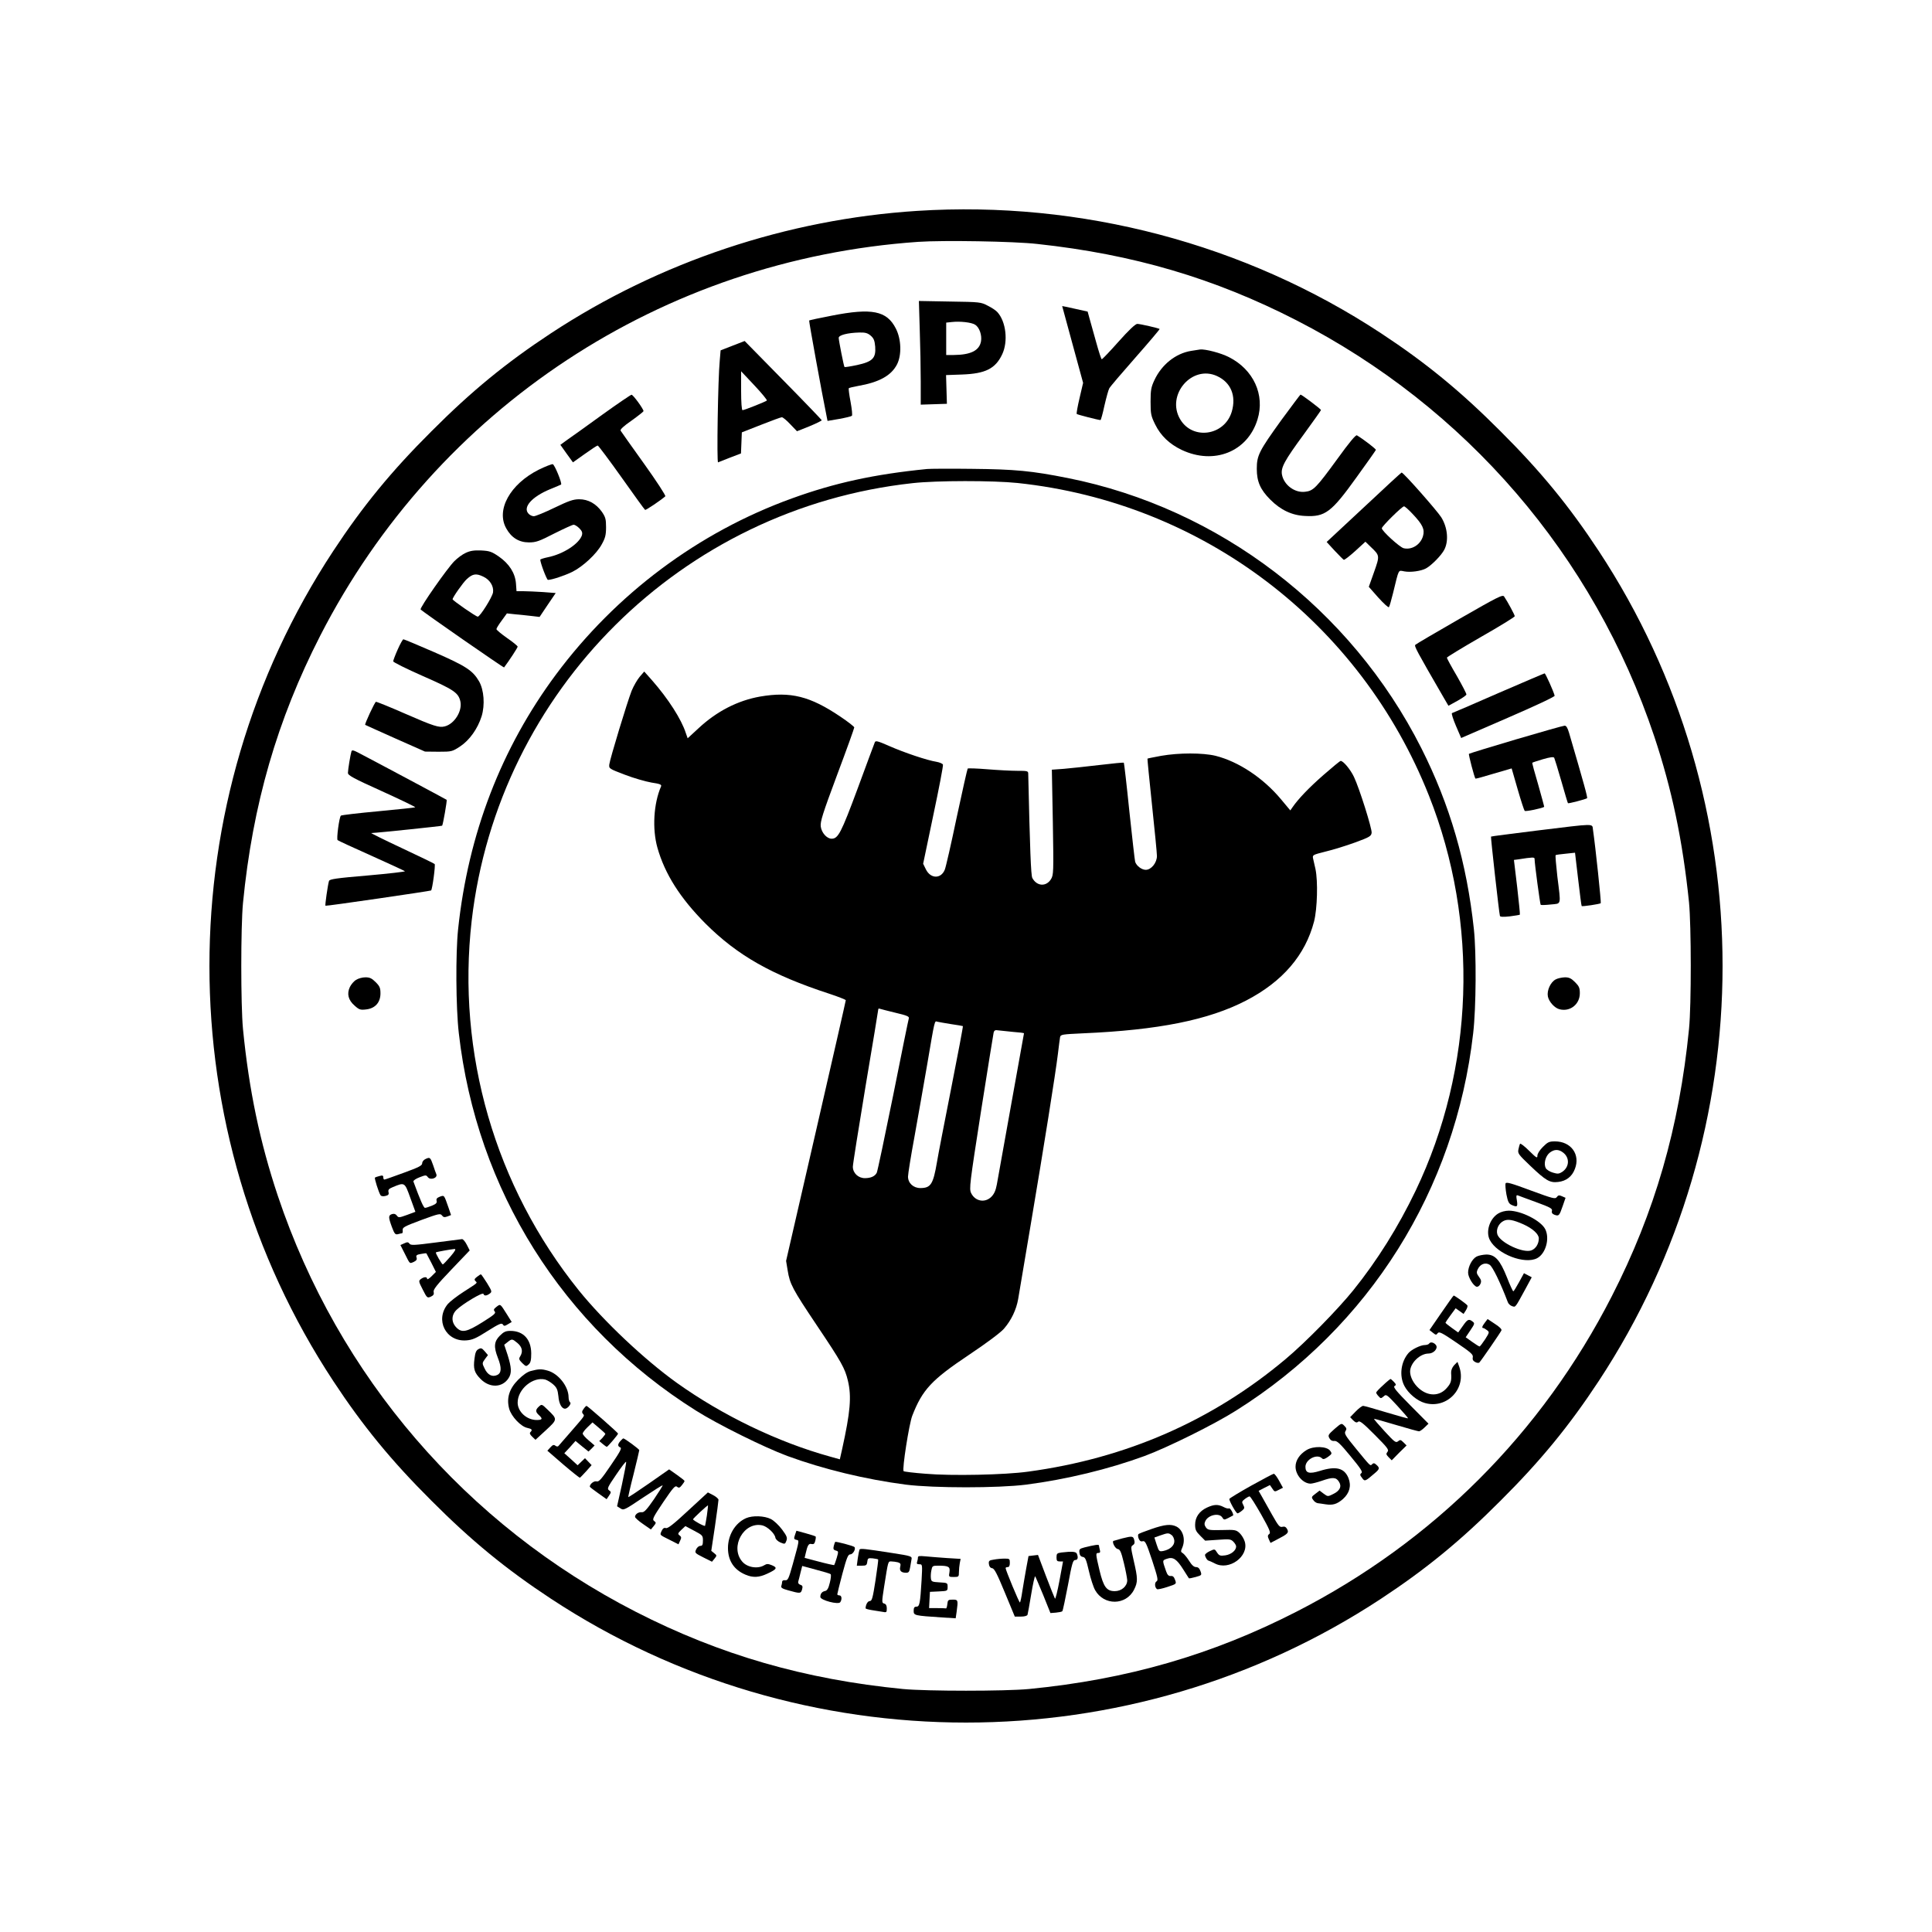 <?xml version="1.0" standalone="no"?>
<!DOCTYPE svg PUBLIC "-//W3C//DTD SVG 20010904//EN"
 "http://www.w3.org/TR/2001/REC-SVG-20010904/DTD/svg10.dtd">
<svg version="1.0" xmlns="http://www.w3.org/2000/svg"
 width="1366pt" height="1366pt" viewBox="0 0 1366 1366"
 preserveAspectRatio="xMidYMid meet">
<g transform="translate(0,1366) scale(0.1,-0.1)"
fill="#000000" stroke="none">
<path d="M6485 12169 c-920 -59 -1821 -360 -2589 -865 -319 -210 -564 -411
-846 -694 -283 -282 -484 -527 -694 -846 -1167 -1773 -1167 -4095 0 -5868 210
-319 411 -564 694 -846 282 -283 527 -484 846 -694 1773 -1167 4095 -1167
5868 0 319 210 564 411 846 694 283 282 484 527 694 846 1167 1773 1167 4095
0 5868 -210 319 -411 564 -694 846 -282 283 -527 484 -846 694 -962 633 -2122
939 -3279 865z m850 -234 c677 -73 1251 -242 1830 -539 1200 -615 2103 -1664
2531 -2942 125 -375 201 -736 246 -1174 16 -164 17 -725 0 -895 -69 -697 -242
-1296 -546 -1890 -495 -968 -1263 -1736 -2231 -2231 -594 -304 -1194 -478
-1890 -546 -170 -16 -720 -16 -890 0 -696 68 -1296 242 -1890 546 -1200 615
-2103 1664 -2531 2942 -126 377 -204 749 -246 1179 -16 170 -16 720 0 890 68
696 242 1296 546 1890 825 1610 2416 2659 4228 2785 175 12 677 4 843 -15z"/>
<path d="M6503 11328 c4 -111 7 -276 7 -366 l0 -163 93 3 92 3 -3 101 -3 102
113 4 c165 6 236 41 284 143 43 91 27 231 -34 298 -9 11 -39 31 -67 45 -49 26
-55 27 -269 30 l-219 4 6 -204z m392 36 c30 -19 49 -75 41 -118 -12 -65 -73
-95 -193 -96 l-53 0 0 114 0 115 38 4 c59 7 141 -2 167 -19z"/>
<path d="M7510 11496 c0 -1 33 -123 74 -272 l74 -271 -25 -107 c-14 -59 -23
-110 -20 -113 6 -5 153 -43 168 -43 3 0 16 46 28 103 13 56 28 111 34 121 5
11 89 109 185 218 96 109 173 200 171 202 -8 6 -138 36 -158 36 -13 0 -60 -44
-132 -125 -61 -69 -115 -125 -119 -125 -4 0 -21 53 -39 118 -18 64 -39 140
-47 168 l-14 51 -90 20 c-50 11 -90 20 -90 19z"/>
<path d="M5880 11428 c-85 -16 -157 -32 -159 -34 -3 -2 90 -514 125 -685 l5
-25 82 14 c45 8 86 18 90 22 5 4 0 48 -9 98 -10 51 -15 94 -13 97 3 3 32 10
65 16 150 26 235 73 276 152 34 66 31 178 -8 254 -64 126 -169 147 -454 91z
m276 -141 c22 -19 28 -34 32 -78 6 -81 -18 -106 -128 -130 -47 -10 -86 -16
-89 -14 -5 6 -40 183 -41 206 0 20 64 36 147 38 41 1 58 -4 79 -22z"/>
<path d="M5180 11216 l-85 -33 -6 -71 c-13 -133 -22 -725 -12 -721 5 2 44 17
86 34 l76 29 3 74 3 75 135 53 c74 29 141 54 148 54 7 0 34 -22 60 -50 l47
-49 88 35 c48 20 87 39 87 43 -1 3 -123 131 -273 283 l-272 277 -85 -33z m242
-388 c-9 -8 -159 -68 -172 -68 -6 0 -10 55 -10 138 l0 137 94 -100 c52 -55 91
-103 88 -107z"/>
<path d="M8421 11179 c-109 -18 -208 -97 -259 -207 -23 -49 -27 -70 -27 -152
0 -88 3 -101 33 -162 39 -79 101 -138 187 -179 229 -108 466 -13 536 215 54
174 -28 353 -202 441 -56 29 -167 58 -204 54 -5 -1 -34 -5 -64 -10z m184 -178
c98 -45 137 -140 104 -252 -51 -170 -277 -203 -365 -53 -101 172 84 387 261
305z"/>
<path d="M4260 10729 c-107 -78 -218 -157 -247 -177 l-51 -37 44 -62 45 -62
83 59 c46 33 87 60 92 60 5 -1 81 -102 169 -226 88 -124 162 -227 166 -229 5
-4 114 70 143 96 5 4 -62 107 -150 230 -88 122 -162 228 -166 234 -5 8 22 33
77 71 46 33 84 63 85 67 0 15 -74 117 -85 116 -5 0 -98 -63 -205 -140z"/>
<path d="M9059 10689 c-157 -218 -173 -249 -173 -344 0 -90 25 -147 96 -218
73 -73 153 -111 245 -115 142 -8 186 25 364 273 74 102 135 189 137 194 2 6
-83 72 -134 103 -8 5 -54 -50 -137 -165 -151 -207 -171 -228 -230 -234 -73 -9
-149 48 -163 121 -9 50 17 98 155 286 66 91 121 168 121 171 0 6 -136 109
-145 109 -2 0 -63 -82 -136 -181z"/>
<path d="M3809 10339 c-203 -102 -304 -285 -229 -416 36 -65 90 -98 160 -98
50 0 72 8 179 63 68 34 129 62 137 62 8 0 26 -11 40 -25 19 -19 23 -31 19 -48
-19 -61 -132 -135 -242 -157 -29 -6 -53 -14 -53 -17 0 -23 46 -143 54 -143 28
0 117 30 171 56 75 37 173 127 210 196 24 43 30 65 30 120 0 58 -4 72 -30 110
-41 57 -96 88 -160 88 -42 0 -73 -11 -175 -60 -68 -33 -134 -60 -146 -60 -11
0 -29 8 -38 19 -41 45 25 119 153 172 42 17 77 32 78 33 9 8 -46 142 -59 144
-8 1 -52 -16 -99 -39z"/>
<path d="M6555 10344 c-373 -37 -653 -98 -956 -208 -661 -239 -1243 -674
-1668 -1245 -387 -521 -621 -1128 -692 -1801 -18 -169 -16 -554 5 -735 126
-1108 734 -2076 1676 -2668 153 -97 482 -260 646 -321 256 -94 554 -166 839
-203 197 -25 653 -25 850 0 285 37 583 109 839 203 164 61 493 224 646 321
942 592 1550 1560 1676 2668 21 181 23 566 5 735 -50 468 -169 879 -372 1281
-497 984 -1429 1696 -2499 1909 -256 51 -373 62 -675 65 -154 2 -298 1 -320
-1z m640 -99 c1309 -139 2422 -985 2908 -2210 356 -896 321 -1928 -94 -2794
-123 -256 -271 -493 -441 -704 -110 -136 -336 -367 -478 -486 -519 -436 -1127
-702 -1820 -796 -164 -23 -543 -31 -726 -15 -82 6 -152 15 -155 18 -12 12 39
336 61 392 72 185 137 254 400 430 127 85 222 156 248 185 52 60 88 135 101
211 5 32 46 273 90 534 91 539 174 1059 191 1200 6 52 13 104 15 116 4 20 13
21 162 28 533 23 888 94 1154 232 258 134 418 321 480 559 23 91 28 284 10
370 -6 28 -14 61 -17 75 -5 25 -3 26 88 49 51 12 145 41 208 64 104 38 115 45
118 69 3 29 -86 313 -125 395 -24 51 -75 113 -94 113 -5 0 -59 -45 -121 -99
-104 -91 -179 -170 -219 -228 l-16 -23 -66 79 c-126 151 -300 266 -462 307
-91 22 -259 22 -385 0 -52 -10 -96 -18 -97 -20 -1 -1 13 -148 32 -326 19 -179
35 -342 35 -362 0 -48 -40 -98 -79 -98 -29 0 -66 28 -75 57 -3 10 -21 171 -41
357 -19 187 -37 341 -39 343 -2 3 -80 -5 -173 -16 -92 -11 -206 -23 -252 -27
l-84 -6 7 -372 c6 -355 5 -372 -13 -402 -34 -55 -100 -51 -132 8 -10 18 -17
207 -29 736 0 21 -4 22 -78 22 -43 0 -138 5 -211 11 -73 6 -136 8 -139 5 -3
-4 -38 -159 -78 -346 -39 -187 -77 -353 -84 -369 -27 -67 -101 -65 -134 3
l-19 39 72 344 c40 189 71 350 68 357 -3 7 -24 16 -47 20 -64 10 -225 64 -332
111 -84 37 -98 40 -103 26 -4 -9 -58 -155 -121 -326 -117 -315 -138 -355 -184
-355 -34 0 -71 42 -77 86 -4 35 12 87 116 366 67 178 121 329 121 335 0 5 -44
40 -98 76 -215 145 -352 179 -568 142 -158 -28 -306 -104 -434 -223 l-78 -72
-13 37 c-31 97 -124 242 -238 372 l-56 63 -32 -37 c-17 -20 -43 -65 -57 -99
-31 -79 -153 -480 -158 -521 -3 -29 -2 -30 111 -73 62 -24 147 -48 187 -55 60
-9 73 -14 68 -27 -53 -122 -63 -300 -26 -433 53 -187 161 -357 341 -538 226
-225 467 -362 874 -495 64 -21 117 -42 117 -46 0 -5 -95 -421 -211 -926 l-211
-917 11 -67 c16 -98 33 -130 205 -387 176 -262 200 -305 221 -393 27 -113 17
-222 -41 -485 l-16 -71 -68 19 c-369 102 -760 290 -1085 522 -229 164 -517
436 -693 654 -592 736 -864 1676 -757 2613 188 1629 1484 2916 3118 3094 170
19 569 19 742 1z m-862 -3746 c77 -18 96 -26 93 -38 -3 -9 -53 -254 -111 -546
-59 -291 -111 -538 -116 -547 -13 -25 -42 -38 -84 -38 -47 0 -85 36 -85 81 0
17 41 274 90 570 50 295 90 540 90 544 0 4 6 5 13 2 6 -2 56 -15 110 -28z
m392 -80 c44 -6 81 -13 83 -14 2 -2 -35 -198 -82 -436 -47 -239 -93 -474 -101
-524 -27 -159 -44 -185 -118 -185 -49 0 -87 35 -87 81 0 18 20 143 45 278 24
135 65 365 90 511 56 330 52 312 73 306 9 -2 53 -10 97 -17z m438 -55 c42 -3
77 -7 77 -10 0 -2 -41 -230 -91 -506 -50 -277 -95 -530 -101 -563 -8 -43 -19
-67 -39 -87 -45 -45 -115 -32 -143 27 -14 30 -10 64 69 571 47 296 87 549 90
561 4 18 11 22 33 18 15 -2 62 -7 105 -11z"/>
<path d="M9643 10073 l-263 -245 57 -62 c31 -33 60 -62 64 -64 5 -2 41 26 81
62 l72 66 39 -38 c63 -60 63 -61 22 -177 l-37 -104 67 -76 c38 -42 71 -72 75
-68 4 4 17 49 29 98 44 179 35 163 81 155 43 -8 117 2 152 21 39 21 110 93
130 133 32 62 23 157 -22 229 -31 48 -266 315 -280 316 -3 0 -123 -111 -267
-246z m344 -46 c72 -76 88 -110 74 -158 -18 -61 -80 -99 -137 -85 -29 8 -154
122 -154 141 0 14 143 155 157 155 6 0 33 -24 60 -53z"/>
<path d="M3293 9751 c-23 -10 -59 -37 -80 -58 -51 -51 -246 -330 -239 -342 8
-12 587 -414 590 -410 34 45 96 139 96 147 0 5 -34 33 -75 61 -41 29 -75 57
-75 63 0 6 17 33 37 60 l37 51 65 -7 c36 -3 89 -9 116 -12 l50 -6 57 85 57 84
-91 7 c-50 3 -112 6 -138 6 l-48 0 -4 55 c-6 74 -48 139 -121 190 -51 35 -66
40 -125 43 -50 2 -77 -2 -109 -17z m124 -168 c47 -22 75 -68 69 -111 -5 -34
-92 -172 -108 -172 -13 0 -177 114 -178 123 0 13 75 120 101 143 42 38 66 41
116 17z"/>
<path d="M10320 9285 c-167 -96 -307 -178 -313 -184 -9 -9 8 -41 195 -364 l39
-67 62 34 c34 19 63 39 65 45 2 5 -29 64 -67 131 -39 66 -71 125 -71 130 0 4
108 70 240 146 132 75 240 142 240 147 0 9 -50 102 -75 139 -10 16 -43 -1
-315 -157z"/>
<path d="M2812 9068 c-18 -40 -32 -78 -32 -84 0 -6 94 -53 210 -104 219 -96
251 -118 265 -179 15 -68 -42 -160 -111 -177 -40 -10 -76 1 -282 91 -107 47
-199 84 -204 83 -9 -3 -81 -158 -76 -163 2 -1 98 -45 213 -96 l210 -93 96 -1
c94 0 96 1 153 38 66 44 123 124 151 212 25 81 17 187 -18 248 -45 77 -93 108
-317 206 -115 50 -213 91 -218 91 -4 0 -23 -33 -40 -72z"/>
<path d="M10595 8760 c-176 -77 -324 -141 -329 -142 -5 -2 8 -43 28 -90 l37
-86 332 144 c187 81 331 148 329 155 -7 29 -65 159 -71 158 -3 0 -150 -63
-326 -139z"/>
<path d="M10718 8432 c-179 -53 -329 -99 -332 -102 -4 -5 39 -169 46 -175 2
-2 60 14 129 35 l127 37 42 -146 c23 -80 46 -150 50 -154 6 -7 123 18 138 28
1 1 -18 71 -42 156 -25 84 -44 154 -42 156 1 2 35 13 75 25 52 15 75 18 80 10
3 -6 26 -80 50 -164 24 -84 45 -155 47 -157 3 -4 122 27 135 35 6 3 -22 103
-127 462 -11 37 -20 52 -32 51 -9 0 -164 -44 -344 -97z"/>
<path d="M2485 8348 c-7 -22 -25 -130 -25 -153 0 -17 38 -38 240 -129 132 -60
238 -111 236 -114 -3 -2 -121 -15 -262 -28 -141 -13 -260 -27 -264 -31 -12
-13 -32 -165 -23 -173 4 -4 112 -54 238 -110 127 -57 233 -106 238 -110 4 -3
-114 -17 -263 -30 -225 -19 -270 -26 -274 -39 -9 -31 -29 -172 -25 -175 4 -4
742 104 747 108 9 9 32 180 25 187 -4 4 -109 55 -233 113 -124 58 -220 106
-215 106 61 3 497 49 501 52 6 6 36 179 32 183 -3 3 -569 305 -630 336 -29 15
-39 17 -43 7z"/>
<path d="M10870 7788 c-178 -22 -326 -41 -328 -43 -3 -3 57 -541 63 -561 2 -7
24 -8 70 -3 38 5 69 10 71 12 2 2 -7 89 -19 195 l-23 192 31 4 c101 16 115 16
115 4 0 -35 39 -320 43 -325 4 -3 36 -2 72 2 76 8 72 -12 46 198 -9 81 -15
149 -12 151 3 2 35 7 71 10 l66 7 22 -187 c12 -103 23 -189 25 -190 4 -5 129
14 135 20 4 5 -37 397 -55 519 -7 46 26 46 -393 -5z"/>
<path d="M2518 6732 c-16 -9 -35 -32 -44 -50 -23 -48 -12 -93 33 -132 32 -29
41 -32 82 -27 63 7 101 49 101 113 0 39 -5 51 -34 80 -27 27 -42 34 -72 34
-22 0 -51 -8 -66 -18z"/>
<path d="M10999 6735 c-36 -19 -63 -78 -55 -120 7 -37 48 -83 83 -91 74 -19
143 35 143 113 0 38 -5 50 -34 79 -27 27 -42 34 -72 34 -22 -1 -51 -7 -65 -15z"/>
<path d="M10909 5551 c-23 -23 -39 -48 -39 -62 0 -21 -7 -16 -59 35 -32 32
-61 54 -64 49 -2 -4 -8 -22 -11 -39 -6 -29 -1 -36 84 -117 109 -104 138 -121
196 -114 57 6 99 38 119 92 40 102 -27 195 -141 195 -41 0 -51 -5 -85 -39z
m144 -41 c47 -37 43 -102 -8 -136 -22 -14 -32 -15 -65 -5 -22 6 -45 21 -51 32
-16 31 -2 85 28 109 32 25 63 26 96 0z"/>
<path d="M3010 5466 c-14 -6 -25 -19 -25 -31 0 -16 -23 -28 -130 -67 -71 -26
-133 -48 -137 -48 -5 0 -8 7 -8 16 0 13 -6 15 -27 9 -16 -4 -30 -9 -32 -11 -5
-5 26 -103 39 -124 5 -8 18 -10 35 -6 21 5 26 11 22 27 -4 16 2 24 29 35 86
36 85 36 125 -75 l36 -99 -59 -22 c-56 -20 -60 -21 -72 -5 -9 12 -19 15 -34
11 -27 -9 -27 -21 -1 -92 18 -48 24 -55 43 -50 11 3 24 6 28 6 4 0 7 10 5 22
-2 20 12 27 132 72 123 45 135 48 146 32 10 -13 18 -14 38 -7 l26 10 -18 53
c-32 91 -29 88 -61 77 -20 -8 -27 -15 -23 -29 4 -14 -4 -23 -32 -34 -21 -9
-43 -16 -50 -16 -10 0 -33 53 -82 186 -2 7 17 20 43 30 44 17 47 17 59 1 18
-24 71 -6 60 21 -4 9 -14 37 -22 62 -20 57 -23 60 -53 46z"/>
<path d="M10645 5293 c-3 -8 0 -43 6 -78 10 -51 17 -65 36 -74 40 -18 45 -14
38 31 -6 33 -5 40 7 36 8 -3 66 -25 130 -48 98 -36 115 -45 111 -61 -4 -13 2
-22 18 -28 31 -11 34 -7 58 62 l20 58 -25 11 c-20 9 -27 8 -37 -6 -11 -15 -26
-11 -184 47 -139 52 -173 61 -178 50z"/>
<path d="M10593 5080 c-61 -37 -90 -129 -59 -188 52 -99 246 -174 334 -128 61
32 91 140 57 206 -31 60 -170 130 -257 130 -25 0 -56 -8 -75 -20z m177 -76
c67 -30 110 -70 110 -100 0 -38 -21 -72 -51 -84 -57 -24 -222 53 -242 112 -11
35 9 78 43 95 30 16 67 9 140 -23z"/>
<path d="M3080 4875 c-153 -20 -176 -21 -185 -8 -9 12 -16 12 -37 2 l-27 -12
31 -61 c38 -76 33 -71 64 -58 18 9 24 17 19 31 -5 15 1 20 31 25 20 4 37 6 39
4 1 -2 17 -32 35 -67 l32 -64 -31 -31 c-17 -17 -31 -25 -31 -18 0 16 -22 15
-44 -1 -17 -13 -17 -17 13 -75 30 -59 32 -61 57 -50 19 9 24 17 20 33 -4 17
21 49 125 158 l130 136 -21 41 c-11 22 -26 39 -33 39 -6 -1 -91 -12 -187 -24z
m104 -100 c-26 -30 -50 -55 -53 -55 -7 0 -54 81 -49 85 4 4 106 22 131 24 13
1 6 -13 -29 -54z"/>
<path d="M10439 4775 c-31 -17 -59 -71 -59 -113 0 -33 38 -95 61 -100 9 -1 20
7 26 20 8 18 6 29 -10 50 -17 23 -19 32 -9 53 17 38 55 52 85 32 21 -14 75
-125 128 -264 4 -12 18 -24 30 -28 25 -8 20 -15 92 117 l47 87 -28 15 -27 14
-35 -64 c-19 -35 -37 -64 -40 -64 -4 0 -24 44 -45 98 -49 123 -84 162 -146
162 -24 -1 -56 -7 -70 -15z"/>
<path d="M3372 4632 c-18 -14 -20 -20 -10 -30 14 -14 21 -8 -83 -75 -47 -30
-97 -69 -112 -86 -94 -112 -15 -269 130 -258 42 3 69 14 150 66 81 51 100 59
108 47 8 -13 13 -13 36 1 l27 16 -35 56 c-47 74 -44 73 -73 51 -19 -15 -22
-21 -12 -33 10 -12 -5 -24 -86 -75 -113 -71 -148 -78 -187 -36 -35 37 -34 87
3 123 43 42 185 127 190 113 5 -16 22 -15 45 2 17 13 15 17 -20 75 -21 33 -40
61 -43 61 -3 0 -15 -8 -28 -18z"/>
<path d="M10191 4378 l-84 -122 24 -19 c21 -17 24 -17 34 -3 10 13 29 4 133
-67 103 -70 120 -85 115 -104 -3 -15 2 -25 17 -33 12 -7 26 -8 30 -3 15 16
151 214 156 227 3 8 -15 26 -47 46 l-51 34 -19 -25 c-20 -26 -24 -39 -11 -39
4 0 15 -7 26 -15 18 -14 17 -16 -14 -65 -18 -27 -35 -50 -39 -50 -4 0 -28 15
-53 33 l-45 32 33 49 c31 46 32 50 16 62 -27 21 -36 17 -70 -32 l-32 -45 -45
32 c-25 18 -45 34 -45 37 0 2 16 26 36 53 l36 49 28 -20 28 -20 16 25 c9 14
14 30 11 35 -6 10 -90 70 -97 70 -2 0 -41 -55 -87 -122z"/>
<path d="M3534 4216 c-41 -41 -44 -79 -14 -156 28 -71 26 -108 -5 -122 -35
-16 -68 1 -89 47 -18 36 -17 38 3 66 l21 28 -23 27 c-20 23 -26 25 -44 15 -16
-8 -23 -24 -28 -66 -10 -73 -1 -101 44 -146 64 -64 153 -61 197 7 23 35 21 75
-7 164 l-24 72 24 19 c30 24 33 24 70 -7 33 -28 40 -60 19 -94 -11 -17 -9 -24
14 -47 26 -25 28 -26 46 -10 14 13 18 31 18 79 -1 99 -56 158 -147 158 -33 0
-47 -6 -75 -34z"/>
<path d="M10105 4161 c-3 -6 -17 -11 -31 -11 -30 0 -93 -31 -115 -56 -54 -62
-67 -160 -30 -232 27 -53 91 -107 146 -122 157 -44 297 105 242 258 l-12 33
-24 -24 c-14 -16 -22 -36 -21 -54 4 -57 -1 -73 -31 -107 -51 -59 -131 -60
-196 -3 -38 33 -63 81 -63 119 0 60 69 128 131 128 35 0 67 35 53 58 -13 20
-40 27 -49 13z"/>
<path d="M3755 3967 c-26 -6 -57 -28 -91 -62 -63 -63 -84 -130 -64 -205 15
-55 83 -127 129 -136 33 -7 37 -14 21 -30 -7 -7 -3 -17 13 -32 l23 -22 74 68
c83 77 83 77 11 146 -40 39 -41 39 -61 21 -25 -23 -25 -37 0 -60 29 -26 25
-35 -15 -35 -71 0 -135 59 -135 123 0 95 108 185 195 163 14 -4 39 -19 56 -34
26 -23 32 -38 37 -83 4 -53 23 -89 47 -89 19 0 48 37 36 45 -6 3 -11 21 -11
38 -1 75 -72 165 -147 186 -45 13 -65 12 -118 -2z"/>
<path d="M9778 3865 c-27 -24 -48 -47 -48 -51 0 -4 7 -16 17 -26 15 -17 17
-17 36 -1 18 17 21 15 97 -67 43 -47 77 -86 75 -88 -2 -2 -70 17 -153 42 -83
25 -156 46 -164 46 -8 0 -32 -18 -53 -40 l-39 -40 21 -22 c17 -16 25 -19 36
-10 10 9 35 -10 117 -93 91 -91 102 -106 90 -120 -11 -14 -10 -19 8 -38 l22
-22 52 53 53 52 -22 22 c-19 19 -24 20 -39 7 -15 -12 -25 -4 -94 71 -43 47
-77 86 -75 88 1 2 71 -18 155 -43 83 -25 157 -45 163 -45 6 0 24 12 39 27 l28
27 -127 128 c-100 101 -125 131 -113 138 12 7 12 12 -4 29 -11 12 -22 21 -25
21 -3 -1 -27 -20 -53 -45z"/>
<path d="M4126 3698 c-12 -16 -13 -25 -4 -35 12 -15 18 -6 -92 -133 -41 -47
-77 -89 -82 -94 -4 -5 -13 -4 -21 2 -11 9 -19 7 -36 -12 l-21 -23 112 -97 c62
-53 115 -95 118 -94 4 2 23 22 45 46 l38 43 -23 24 -24 25 -26 -25 -26 -25
-47 43 -47 42 40 43 39 44 46 -38 46 -37 22 21 21 22 -42 36 c-23 19 -42 41
-42 48 0 7 15 27 34 45 l35 34 45 -38 c25 -21 46 -40 46 -43 0 -3 -10 -16 -21
-29 l-22 -22 24 -20 c13 -11 26 -20 29 -21 6 0 80 86 80 94 0 6 -216 196 -223
196 -3 0 -13 -10 -21 -22z"/>
<path d="M9436 3557 c-44 -39 -48 -45 -37 -65 8 -15 20 -22 35 -20 19 2 41
-18 114 -107 73 -88 88 -112 78 -120 -12 -9 -11 -15 4 -34 19 -27 22 -26 88
31 37 31 39 39 14 61 -14 13 -21 14 -30 5 -14 -14 -8 -21 -116 111 -74 90 -83
106 -73 122 10 15 8 22 -8 38 -20 20 -20 20 -69 -22z"/>
<path d="M4387 3472 c-21 -23 -21 -38 -1 -46 12 -5 -2 -31 -67 -126 -67 -99
-85 -119 -101 -114 -17 5 -47 -17 -48 -37 0 -3 27 -24 60 -47 l59 -42 17 25
c16 24 16 27 0 38 -15 11 -10 22 51 111 37 55 68 95 70 90 2 -6 -12 -78 -30
-162 l-34 -152 24 -15 c22 -15 28 -12 159 76 75 50 137 89 139 87 2 -2 -26
-46 -61 -98 -51 -74 -70 -94 -86 -92 -23 3 -48 -14 -48 -33 0 -6 25 -29 56
-50 l56 -39 20 24 c18 22 18 25 3 36 -15 11 -8 25 65 134 70 103 84 119 97
108 13 -10 19 -8 34 11 11 13 19 26 19 30 0 3 -25 23 -55 44 l-54 38 -143
-100 c-79 -55 -144 -98 -146 -96 -1 1 15 75 38 163 22 89 40 165 40 169 0 7
-103 83 -113 83 -2 0 -11 -8 -20 -18z"/>
<path d="M9237 3407 c-49 -30 -77 -73 -77 -117 0 -59 53 -119 106 -120 11 0
47 9 79 20 77 27 101 26 121 -5 23 -34 8 -66 -41 -89 -36 -18 -38 -18 -66 3
l-29 22 -30 -23 c-27 -20 -29 -24 -16 -42 7 -12 22 -22 32 -24 11 -1 36 -5 56
-8 52 -8 81 1 123 37 47 42 61 94 39 149 -29 71 -88 86 -202 50 -75 -23 -102
-16 -102 29 0 52 82 95 117 60 9 -9 19 -6 42 10 29 21 30 24 16 43 -23 33
-118 36 -168 5z"/>
<path d="M8845 3155 c-82 -46 -151 -88 -153 -93 -3 -11 47 -102 58 -102 4 0
18 8 30 18 20 16 21 21 10 42 -11 20 -10 25 11 41 13 10 29 19 34 19 6 0 42
-58 82 -128 60 -107 69 -129 57 -138 -12 -9 -12 -17 -3 -37 l12 -26 46 24 c76
39 85 48 72 73 -9 16 -18 21 -34 17 -19 -5 -28 6 -71 82 -27 48 -60 107 -73
130 l-24 42 40 21 40 20 17 -25 c15 -23 17 -24 45 -9 l30 15 -27 49 c-15 28
-32 50 -38 50 -6 -1 -78 -39 -161 -85z"/>
<path d="M4865 2979 c-102 -95 -144 -128 -157 -123 -13 4 -21 -2 -30 -20 -13
-31 -18 -26 58 -64 l61 -31 12 26 c10 21 9 27 -4 37 -14 10 -13 15 12 39 l29
27 62 -33 c59 -31 62 -34 62 -69 0 -30 -4 -38 -18 -38 -11 0 -24 -11 -30 -25
-11 -24 -9 -26 50 -56 l62 -31 18 22 c17 21 17 23 -2 38 l-21 17 26 173 c14
96 25 180 25 188 0 7 -17 22 -38 33 l-37 19 -140 -129z m133 -34 c-6 -38 -12
-71 -13 -73 -5 -6 -85 38 -85 46 0 6 103 102 106 98 1 0 -3 -32 -8 -71z"/>
<path d="M8534 3001 c-54 -25 -84 -68 -84 -121 0 -35 6 -48 35 -77 l36 -36 90
6 c81 6 91 5 109 -13 11 -11 20 -26 20 -34 0 -28 -35 -57 -77 -63 -36 -5 -43
-2 -58 20 -16 26 -17 26 -51 10 -19 -9 -34 -21 -34 -27 0 -15 17 -41 27 -41 4
-1 23 -9 42 -19 101 -54 243 50 212 154 -6 20 -22 47 -37 61 -24 22 -32 24
-124 21 -91 -2 -100 0 -114 19 -11 16 -12 27 -4 44 20 44 98 61 120 26 11 -18
14 -18 42 -4 17 9 32 17 34 18 7 6 -19 55 -28 50 -5 -3 -23 1 -39 10 -39 20
-67 19 -117 -4z"/>
<path d="M5275 2926 c-77 -34 -128 -119 -128 -211 0 -90 43 -155 125 -189 52
-22 95 -20 154 8 67 31 73 42 32 59 -27 11 -37 11 -53 1 -46 -29 -123 -17
-158 26 -88 104 13 284 143 255 35 -8 87 -56 92 -86 2 -12 16 -26 36 -35 31
-13 33 -12 42 12 8 21 4 33 -30 79 -23 31 -58 64 -80 75 -46 23 -129 26 -175
6z"/>
<path d="M8141 2849 c-47 -16 -88 -32 -92 -36 -4 -5 -3 -19 2 -32 7 -16 15
-22 29 -18 17 4 25 -12 66 -135 40 -122 44 -142 31 -149 -15 -9 -13 -44 4 -55
5 -3 38 4 74 16 64 21 64 21 53 50 -7 21 -16 29 -30 27 -15 -1 -24 7 -33 33
-28 80 -28 77 6 89 43 15 69 -2 116 -77 20 -31 37 -59 39 -61 2 -2 23 2 48 9
43 12 44 13 34 41 -7 20 -17 29 -31 29 -15 0 -31 14 -50 45 -16 25 -36 49 -45
54 -14 8 -14 13 -4 36 26 57 8 126 -39 151 -40 20 -83 16 -178 -17z m142 -42
c10 -6 19 -25 20 -41 2 -33 -30 -62 -78 -72 -29 -5 -31 -4 -47 45 l-16 50 42
15 c52 18 58 19 79 3z"/>
<path d="M5621 2808 c-9 -26 -8 -31 9 -35 22 -6 24 5 -25 -173 -29 -103 -34
-115 -54 -113 -12 2 -21 -3 -21 -11 0 -8 -3 -21 -6 -30 -4 -11 7 -19 48 -30
86 -24 90 -24 99 6 6 22 3 28 -12 33 -13 4 -18 13 -15 23 3 9 10 38 16 63 l12
47 96 -26 c54 -14 101 -28 105 -32 4 -4 2 -31 -6 -61 -9 -39 -19 -55 -33 -58
-22 -4 -34 -19 -34 -42 0 -23 129 -57 141 -37 14 21 10 48 -6 48 -8 0 -15 3
-15 8 0 4 16 69 36 145 31 115 40 137 56 137 19 0 41 39 29 52 -7 8 -132 41
-136 36 -2 -2 -6 -15 -10 -29 -5 -21 -2 -27 14 -32 20 -5 20 -7 7 -52 -8 -26
-16 -49 -18 -51 -2 -1 -50 9 -106 24 l-103 27 7 30 c13 59 22 74 42 68 15 -3
21 2 26 22 4 15 5 29 3 31 -2 3 -34 13 -70 23 l-66 18 -10 -29z"/>
<path d="M7935 2783 c-33 -9 -61 -17 -63 -18 -11 -9 13 -54 30 -57 17 -2 25
-19 44 -98 13 -52 23 -108 24 -123 0 -42 -40 -77 -88 -77 -58 0 -80 30 -108
147 -28 118 -28 123 -8 123 12 0 15 6 10 23 -3 12 -6 26 -6 30 0 9 -30 4 -103
-14 -34 -9 -38 -13 -35 -37 2 -19 10 -28 24 -30 18 -3 24 -18 43 -100 12 -53
32 -114 44 -135 62 -110 218 -109 275 3 28 55 27 80 -2 205 -21 93 -22 101 -6
110 11 7 15 18 10 34 -7 31 -13 32 -85 14z"/>
<path d="M6077 2704 c-2 -5 -8 -33 -12 -61 l-7 -53 35 0 c31 0 36 3 39 28 3
24 6 27 38 24 19 -2 37 -6 39 -8 2 -2 -7 -69 -19 -149 -19 -123 -25 -145 -40
-145 -15 0 -29 -25 -30 -51 0 -4 19 -9 43 -13 23 -4 57 -9 75 -12 30 -6 32 -5
32 24 0 20 -6 31 -18 34 -18 5 -18 9 -1 119 30 188 27 179 52 179 12 0 32 -3
45 -6 19 -6 22 -11 17 -32 -7 -28 7 -42 42 -42 18 0 23 7 28 38 3 20 8 47 10
58 4 20 -3 23 -133 43 -205 32 -229 34 -235 25z"/>
<path d="M7503 2683 c-29 -4 -33 -8 -33 -34 0 -24 4 -29 23 -29 l23 0 -25
-135 c-14 -74 -28 -132 -32 -128 -3 5 -32 76 -63 158 l-57 151 -34 -4 -33 -4
-16 -86 c-9 -48 -21 -122 -28 -164 -6 -43 -14 -78 -17 -78 -6 0 -101 229 -101
243 0 4 7 7 15 7 10 0 15 10 15 30 0 28 -2 30 -37 30 -21 0 -55 -3 -76 -7 -34
-5 -38 -9 -35 -32 2 -17 10 -27 23 -29 16 -2 35 -40 90 -173 l70 -169 43 0
c25 0 44 5 47 13 2 6 14 72 26 145 12 73 25 130 28 127 3 -4 28 -63 57 -133
l51 -127 39 3 c21 2 42 6 45 10 4 4 21 87 40 185 28 152 35 177 51 177 18 0
23 16 12 44 -6 16 -35 18 -111 9z"/>
<path d="M6490 2647 c0 -9 -3 -22 -6 -31 -4 -12 0 -16 16 -16 22 0 22 -1 16
-112 -10 -166 -14 -188 -37 -188 -14 0 -19 -7 -19 -29 0 -33 3 -34 201 -47
l96 -6 7 48 c11 81 10 84 -28 84 -32 0 -35 -3 -38 -32 -2 -18 -6 -32 -10 -30
-5 1 -33 2 -63 2 l-56 0 3 58 3 57 63 3 c61 3 62 3 62 32 0 28 -1 29 -57 32
-52 3 -58 5 -61 27 -2 13 -1 39 3 57 6 32 8 34 48 34 74 0 86 -7 80 -46 -6
-33 -5 -34 31 -34 34 0 36 2 36 34 0 18 3 47 6 64 l6 30 -98 6 c-55 4 -123 9
-151 12 -43 4 -53 3 -53 -9z"/>
</g>
</svg>
